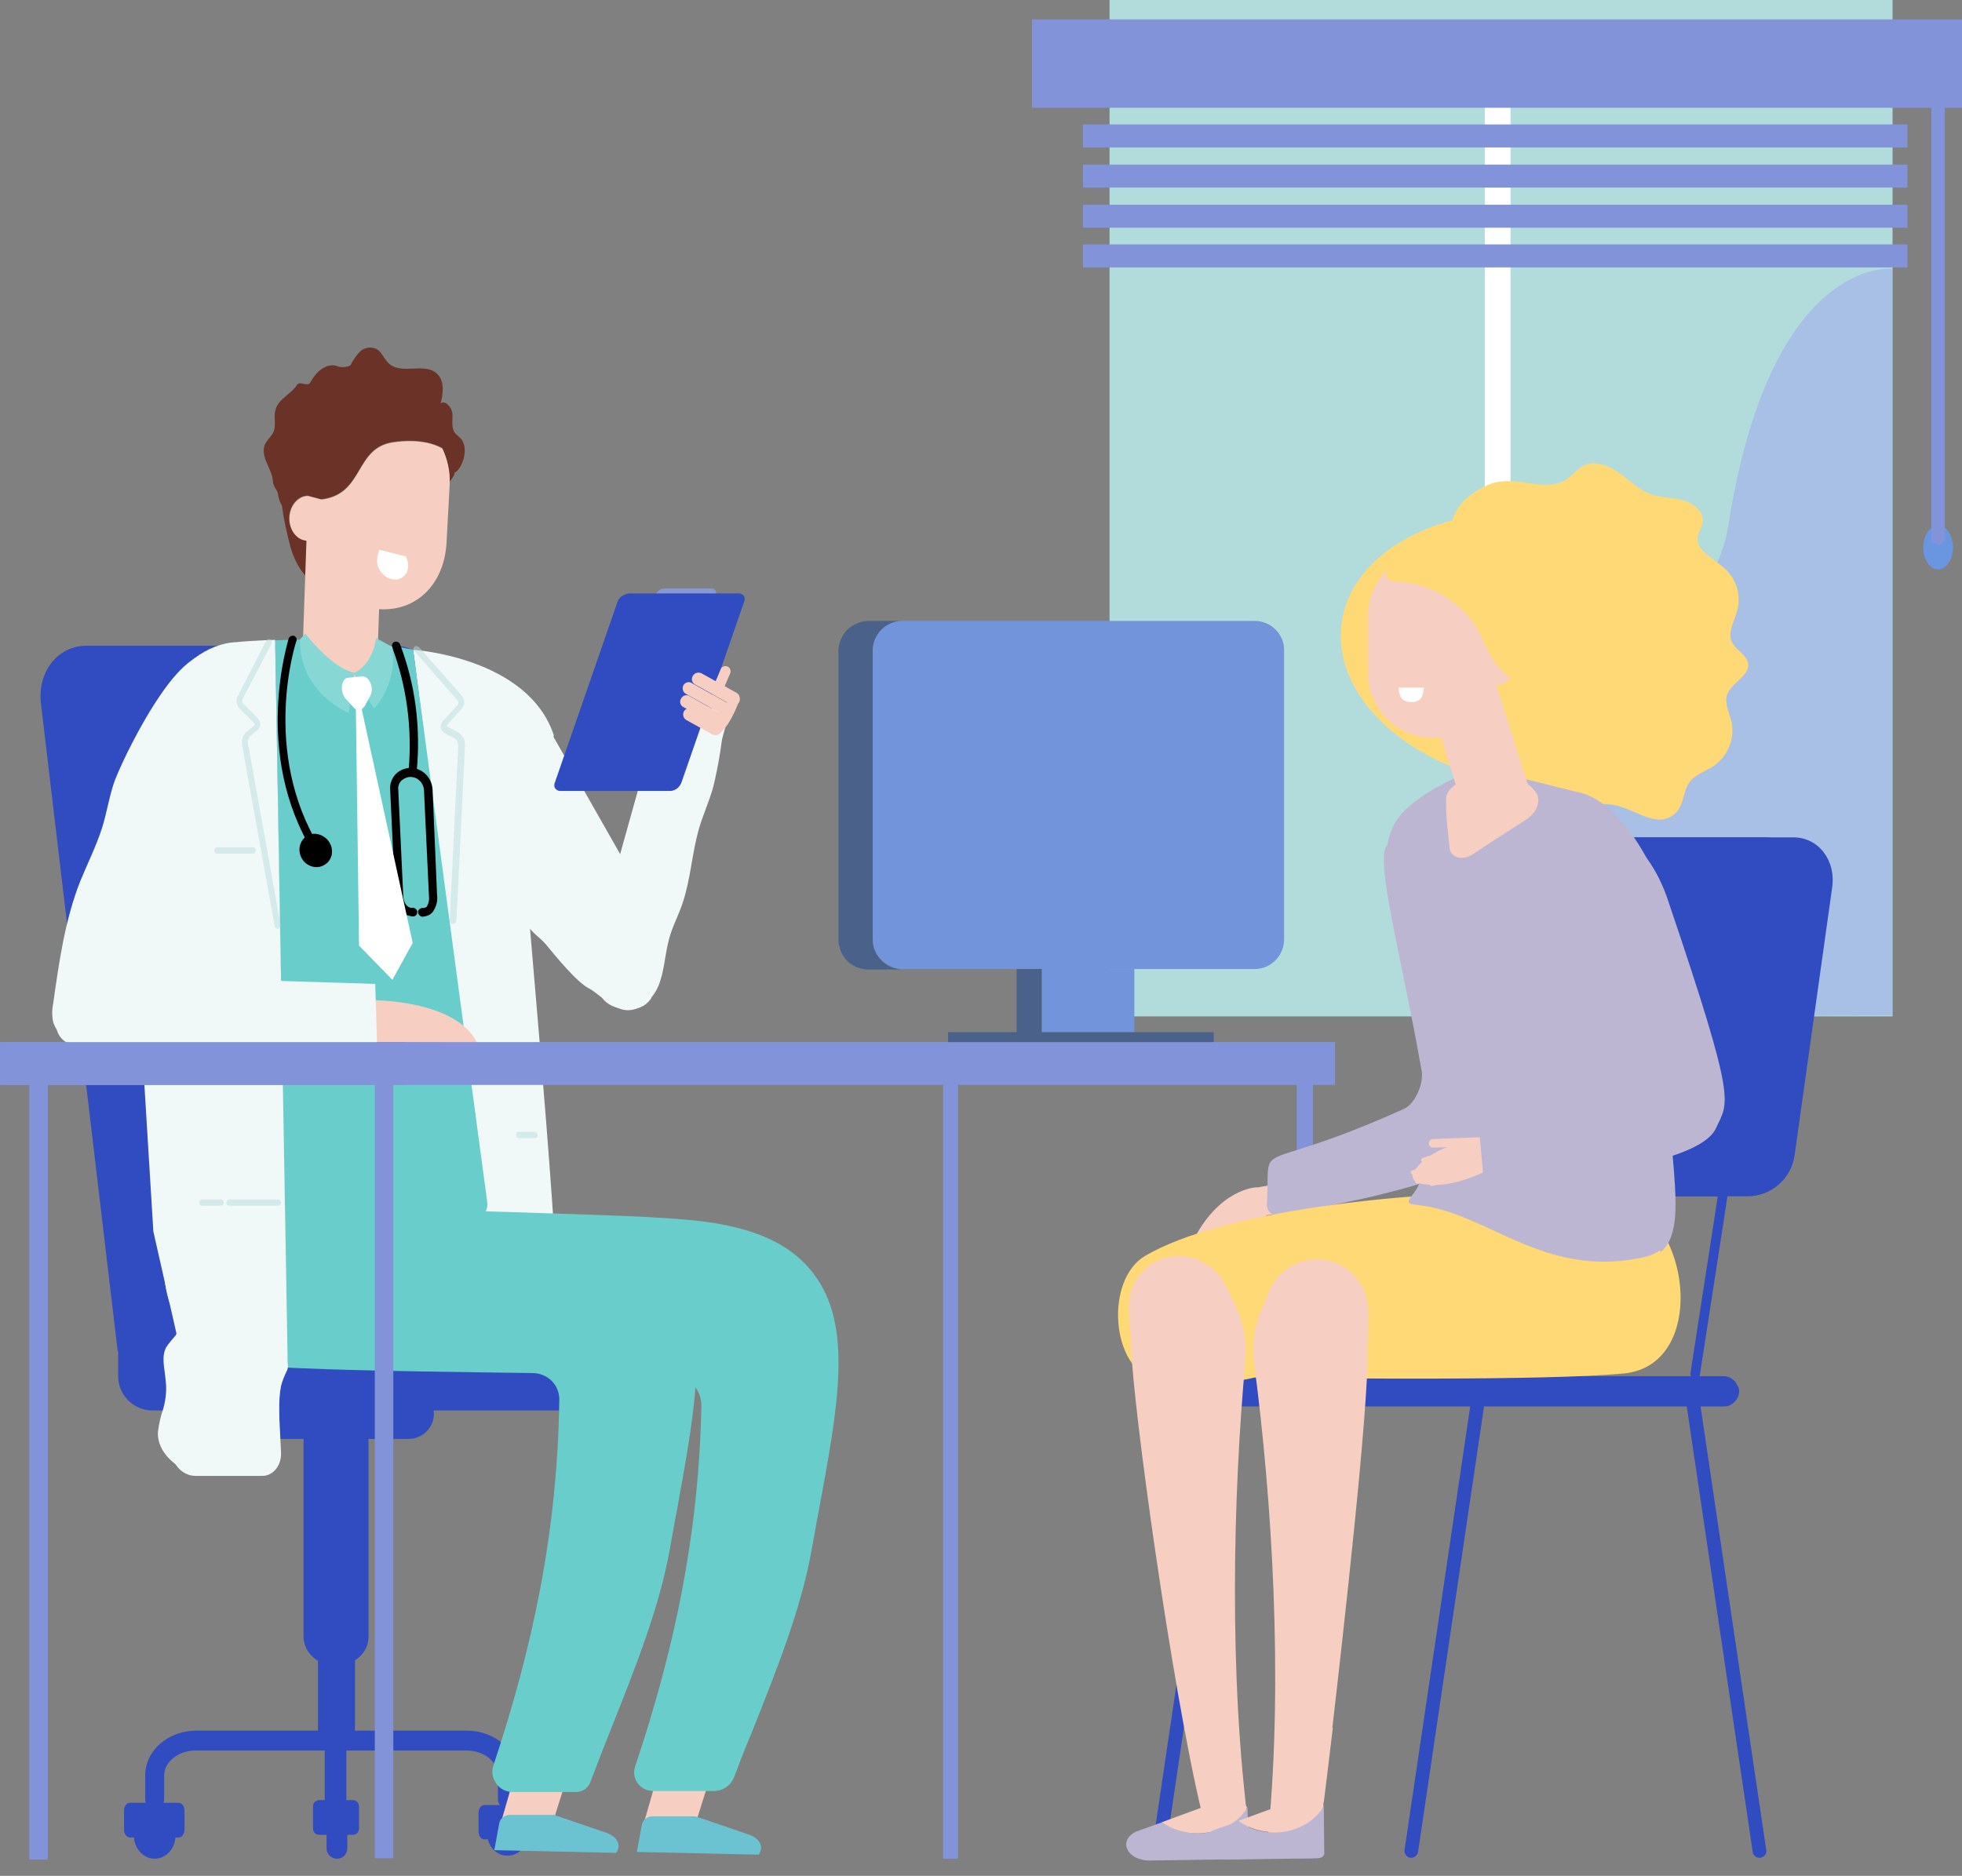 <?xml version="1.0" encoding="UTF-8"?>
<svg width="435px" height="416px" viewBox="0 0 435 416" version="1.1" xmlns="http://www.w3.org/2000/svg" xmlns:xlink="http://www.w3.org/1999/xlink">
    <rect x="0" y="0" width="435" height="416" fill="#808080" stroke="none"/>
    <title>illustrazione/convenzioni_2</title>
    <g id="Symbols" stroke="none" stroke-width="1" fill="none" fill-rule="evenodd">
        <g id="illustrazione/convenzioni_2" fill-rule="nonzero">
            <g id="Group-2" transform="translate(0, -0)">
                <g id="Group" transform="translate(228.8, 0)">
                    <path d="M204.2,121.4 C204.2,124.1 202.7,126.3 200.9,126.3 C199.1,126.3 197.6,124.1 197.6,121.4 C197.6,118.7 199.1,116.5 200.9,116.5 C202.7,116.5 204.2,118.7 204.2,121.4 Z" id="Path" fill="#6A95E0"></path>
                    <g>
                        <path d="M200.9,120.8 L200.9,120.8 C200.1,120.8 199.4,120.1 199.4,119.3 L199.4,21.1 C199.4,20.3 200.1,19.6 200.9,19.6 L200.9,19.6 C201.7,19.6 202.4,20.3 202.4,21.1 L202.4,119.3 C202.4,120.1 201.7,120.8 200.9,120.8 Z" id="Path" fill="#8293DA"></path>
                        <g>
                            <rect id="Rectangle" fill="#B2DCDC" x="17.2" y="-2.13162821e-14" width="173.6" height="225.4"></rect>
                            <path d="M190.7,59.6 C190.7,59.6 163.8,56.6 154.4,116.5 C150,144.6 112,150 112.3,172.2 C112.6,194.4 106.1,225.4 106.1,225.4 L190.7,225.2 L190.7,59.6 Z" id="Path" fill="#A8C0E5"></path>
                            <rect id="Rectangle" fill="#FFFFFF" x="100.4" y="7.8" width="5.7" height="217.6"></rect>
                            <rect id="Rectangle" fill="#8293DA" x="2.84217094e-14" y="4.3" width="206.6" height="19.6"></rect>
                            <rect id="Rectangle" fill="#8293DA" x="11.3" y="27.6" width="182.8" height="5.1"></rect>
                            <rect id="Rectangle" fill="#8293DA" x="11.3" y="36.5" width="182.8" height="5.1"></rect>
                            <rect id="Rectangle" fill="#8293DA" x="11.3" y="45.4" width="182.8" height="5.1"></rect>
                            <rect id="Rectangle" fill="#8293DA" x="11.3" y="54.2" width="182.8" height="5.1"></rect>
                        </g>
                    </g>
                </g>
                <path d="M103.5,383.8 L43.5,383.8 C37.3,383.8 32.2,388.2 32.2,393.7 L32.2,399 C32.2,400.2 33.1,401.1 34.3,401.1 C34.3,401.1 34.3,401.1 34.3,401.1 C35.5,401.1 36.4,400.2 36.4,399 C36.4,399 36.4,399 36.4,399 L36.4,393.7 C36.4,390.7 39.6,388.2 43.4,388.2 L103.4,388.2 C107.3,388.2 110.4,390.7 110.4,393.7 L110.4,399 C110.4,400.2 111.3,401.2 112.4,401.2 C113.6,401.2 114.6,400.3 114.6,399.2 C114.6,399.1 114.6,399.1 114.6,399 L114.6,393.7 C114.9,388.3 109.8,383.8 103.5,383.8 L103.5,383.8 Z" id="Path" fill="#314BC0"></path>
                <path d="M108.1,407.5 C108.3,409.2 109.5,410.7 111.1,411.3 C113.4,412.1 116,410.8 116.7,408.4 C116.8,408.2 116.8,408 116.9,407.7 C117.3,405.3 115.6,403 113.2,402.6 C113,402.6 112.7,402.5 112.5,402.5 C110,402.8 108,405 108.1,407.5 Z" id="Path" fill="#314BC0"></path>
                <path d="M107.3,407.9 L117.9,407.9 C118.6,407.9 119.2,407.1 119.2,406.2 L119.2,402 C119.2,401.1 118.6,400.3 117.9,400.3 L107.4,400.3 C106.7,400.3 106.1,401.1 106.1,402 L106.1,406.2 C106.1,407.1 106.7,407.9 107.3,407.9 Z" id="Path" fill="#314BC0"></path>
                <path d="M19.2,143.2 L82.9,143.2 C89.4,143.2 95.3,149 96.1,156.2 L112.6,299.7 L26.1,299.7 L9.1,156.2 C8.2,149 12.8,143.2 19.2,143.2 L19.2,143.2 Z" id="Path" fill="#314BC0"></path>
                <path d="M34.4,299.6 L19.1,156.2 C18.3,149.1 22.6,143.2 28.6,143.2 L87.4,143.2 C93.4,143.2 98.9,149 99.6,156.2 L114.8,299.7 L34.4,299.7 L34.4,299.6 Z" id="Path" fill="#314BC0"></path>
                <path d="M36.2,242.3 C36.3,249.7 37.6,257.3 37.3,264.8 C37,272.3 35.3,279.9 37.1,287.2 C38.1,291.1 40.1,295 39.6,299 C39.4,299.7 39.5,300.4 39.9,301 C40.4,301.4 41.1,301.5 41.7,301.1 C41.9,301 42,300.8 42.2,300.7 C42.6,300 42.9,299.1 42.8,298.2 C44.1,278.3 44.8,258.4 44.8,238.5 C44.8,231.3 44.7,224.1 44,216.9 C43.8,214.1 43.3,211.2 42.4,208.5 C42,207.2 41.3,205.8 39.9,205.4 C36.8,204.6 37.8,209.3 37.8,210.7 C37.9,214.2 37.8,217.8 37.5,221.3 C37,228.3 36.1,235.3 36.2,242.3 L36.2,242.3 Z M158,175 C157.1,178 155.8,180.9 154.9,184 C153.4,189.4 153.1,195.1 151.3,200.4 C150.4,203.1 149,205.6 148.3,208.4 C147.4,211.8 147.3,215.4 146,218.6 C144.7,221.8 141.4,224.7 138.1,223.9 C137.3,223.7 136.6,223.4 135.9,223 C134.4,222.2 132.1,220 130.6,219.2 C127.8,217.8 123,211.8 121,209.4 C119.5,207.6 116.7,206.1 116.7,204 C116.9,199.3 114.8,188.5 115.6,183.9 C115.7,183.3 124.9,193.3 125.4,192.9 C126.3,192.1 127.7,192.9 128.6,193.8 C131,196 133,198.7 134.5,201.6 C135.7,204 137.3,207 140,206.8 C142.5,206.6 143.7,203.7 144.4,201.2 C148.2,186.3 150,170.5 157.7,157.3 C157.9,156.8 158.3,156.4 158.8,156.2 C162.5,155 158.6,173.1 158,175 L158,175 Z" id="Shape" fill="#F1F8F8"></path>
                <path d="M144.3,221.5 C143.6,222.5 142.2,224 138.8,223.8 C136.2,223.6 133.9,222.6 132.9,220.2 L106.6,164.3 L119.3,157.7 C120.5,157 122.1,161.9 122.6,163.2 L140.9,195.4 L144.3,221.5 L144.3,221.5 Z" id="Path" fill="#F1F8F8"></path>
                <path d="M144.3,221.5 L161,160.6 C161.2,159.3 160.4,157.5 159.1,157.6 L146.4,157.5 L133.9,202.3 L144.3,221.5 L144.3,221.5 Z" id="Path" fill="#F1F8F8"></path>
                <path d="M156.7,133.3 L146.3,133.3 C146.1,133.3 146,133.3 145.8,133.2 C145.5,133 145.3,132.7 145.3,132.4 C145.3,132.2 145.3,132.1 145.4,131.9 C145.7,131.1 146.5,130.5 147.3,130.5 L157.7,130.5 C158.1,130.5 158.4,130.7 158.6,130.9 C158.7,131 158.7,131.2 158.8,131.4 C158.8,131.6 158.8,131.7 158.7,131.9 C158.3,132.7 157.5,133.2 156.7,133.3 L156.7,133.3 Z" id="Path" fill="#8898D3"></path>
                <path d="M148.6,175.4 L124.2,175.4 C123.5,175.4 122.9,174.9 122.9,174.2 C122.9,174 122.9,173.8 123,173.6 L136.9,133.5 C137.1,133 137.4,132.5 137.9,132.2 C138.3,131.9 138.9,131.7 139.4,131.6 L163.8,131.6 C164.5,131.6 165.1,132.1 165.1,132.8 C165.1,133 165.1,133.2 165,133.4 L151.1,173.5 C150.7,174.6 149.7,175.4 148.6,175.4 Z" id="Path" fill="#314BC0"></path>
                <path d="M159,153.2 C158.7,153.1 158.5,152.9 158.4,152.6 C158.3,152.3 158.3,152 158.4,151.7 L159.8,148.4 C159.9,148.1 160.1,147.9 160.4,147.8 C160.7,147.7 161,147.7 161.3,147.8 C161.9,148.1 162.1,148.7 161.9,149.3 L160.5,152.6 C160.3,153 159.9,153.3 159.5,153.3 C159.2,153.3 159.1,153.2 159,153.2 L159,153.2 Z M159.9,162.3 C159.5,163 158.7,163.2 158,162.9 L152.2,159.7 C151.5,159.3 151.3,158.5 151.6,157.8 C151.9,157.3 152.4,157 153,157.1 C153.2,157.1 153.4,157.2 153.5,157.3 L159.3,160.5 C160,160.8 160.3,161.7 159.9,162.3 Z" id="Shape" fill="#F7CFC2"></path>
                <path d="M161.3,160.6 C160.9,161.3 160.1,161.5 159.4,161.2 C159.4,161.2 159.4,161.2 159.4,161.2 L151.5,156.8 C150.8,156.4 150.6,155.6 151,154.9 C151.3,154.4 151.8,154.1 152.4,154.2 C152.6,154.2 152.8,154.3 152.9,154.4 L160.8,158.8 C161.5,159 161.7,159.9 161.3,160.6 L161.3,160.6 Z M163.9,155.7 C163.6,156.2 163.1,156.5 162.5,156.4 C162.3,156.4 162.1,156.3 162,156.2 L154.1,151.8 C153.4,151.4 153.2,150.6 153.6,149.9 C154,149.2 154.8,149 155.5,149.3 C155.5,149.3 155.5,149.3 155.5,149.3 L163.4,153.7 C164,154.1 164.2,155 163.9,155.7 L163.9,155.7 Z" id="Shape" fill="#F7CFC2"></path>
                <path d="M162.6,158.1 C162.2,158.8 161.4,159 160.7,158.7 L152.1,153.9 C151.4,153.5 151.2,152.7 151.5,152 C151.8,151.5 152.3,151.2 152.9,151.3 C153.1,151.3 153.3,151.4 153.4,151.5 L162,156.3 C162.7,156.6 162.9,157.4 162.6,158.1 L162.6,158.1 Z" id="Path" fill="#F7CFC2"></path>
                <path d="M163.9,155.3 C163.9,155.3 162.3,160.3 159.7,162.5 L158.9,161.1 C159,161.1 158.3,154.9 163.9,155.3 Z M116.4,385.6 L110.4,406.5 L118.9,408.2 L123.3,404.1 L122.9,403.1 L127.7,387.8 L116.4,385.6 L116.4,385.6 Z" id="Shape" fill="#F7CFC2"></path>
                <path d="M122.6,402.4 L134.3,406.4 C137.2,407.4 137.7,409.4 136.6,410.9 L109.6,410.3 L110.7,404.3 C110.8,403.8 111.1,403.3 111.5,403 C111.9,402.7 112.4,402.5 112.9,402.5 L122.6,402.5 L122.6,402.4 Z" id="Path" fill="#6BC3D1"></path>
                <polygon id="Path" fill="#F7CFC2" points="148 386 142 406.9 150.5 408.6 154.9 404.5 154.5 403.5 159.3 388.2"></polygon>
                <path d="M154.2,402.8 L165.9,406.8 C168.8,407.8 169.3,409.8 168.2,411.3 L141.2,410.7 L142.3,404.7 C142.5,403.6 143.4,402.9 144.5,402.8 L154.2,402.8 L154.2,402.8 Z" id="Path" fill="#6BC3D1"></path>
                <path d="M74.4,402.3 C73.1,402.3 72,400.7 72,398.8 L72,380.7 C72,378.8 73.1,377.2 74.4,377.2 C75.7,377.2 76.8,378.8 76.8,380.7 L76.8,398.8 C76.8,400.7 75.7,402.3 74.4,402.3 Z" id="Path" fill="#314BC0"></path>
                <path d="M34.3,412.2 C36.8,412.2 38.9,409.9 38.9,407.2 C38.9,404.4 36.9,402.2 34.3,402.2 C31.8,402.2 29.7,404.5 29.7,407.2 C29.7,409.9 31.8,412.2 34.3,412.2 Z" id="Path" fill="#314BC0"></path>
                <path d="M39.6,407.5 L28.8,407.5 C28.1,407.5 27.5,406.7 27.5,405.8 L27.5,401.5 C27.5,400.5 28.1,399.8 28.8,399.8 L39.6,399.8 C40.3,399.8 40.9,400.6 40.9,401.5 L40.9,405.8 C40.9,406.7 40.3,407.5 39.6,407.5 Z M70.8,406.9 L78.2,406.9 C79,406.9 79.6,406.3 79.6,405.5 C79.6,405.5 79.6,405.5 79.6,405.5 L79.6,400.6 C79.6,399.8 79,399.2 78.2,399.2 L70.8,399.2 C70.4,399.2 70.1,399.4 69.8,399.6 C69.5,399.9 69.4,400.2 69.4,400.6 L69.4,405.5 C69.4,405.9 69.5,406.2 69.8,406.5 C70.1,406.8 70.4,406.9 70.8,406.9 L70.8,406.9 Z" id="Shape" fill="#314BC0"></path>
                <path d="M74.7,412.2 C73.4,412.2 72.4,411.1 72.4,409.9 L72.4,406.4 C72.4,405.8 72.6,405.2 73.1,404.8 C74,403.9 75.4,403.9 76.3,404.8 C76.3,404.8 76.3,404.8 76.3,404.8 C76.7,405.2 77,405.8 77,406.4 L77,409.9 C77,411.2 76,412.2 74.7,412.2 L74.7,412.2 Z" id="Path" fill="#314BC0"></path>
                <path d="M74.9,388.8 L74.3,388.8 C72.2,388.8 70.5,387 70.5,384.9 L70.5,361.5 C70.5,359.4 72.2,357.6 74.3,357.6 L74.9,357.6 C77,357.6 78.8,359.4 78.7,361.5 C78.7,361.5 78.7,361.5 78.7,361.5 L78.7,384.9 C78.7,387 77,388.7 74.9,388.8 Z" id="Path" fill="#314BC0"></path>
                <path d="M74.5,369.4 C70.5,369.4 67.3,366.5 67.3,362.9 L67.3,309 C67.3,305.4 70.6,302.5 74.5,302.5 C78.5,302.5 81.7,305.4 81.7,309 L81.7,362.9 C81.8,366.5 78.5,369.4 74.5,369.4 L74.5,369.4 Z" id="Path" fill="#314BC0"></path>
                <path d="M90.6,319.1 L58,319.1 C54.9,319 52.4,316.5 52.5,313.4 C52.6,310.4 55,308 58,307.9 L90.6,307.9 C93.7,307.9 96.2,310.4 96.2,313.5 C96.2,313.5 96.2,313.5 96.2,313.5 C96.2,316.6 93.7,319.1 90.6,319.1 C90.6,319.1 90.6,319.1 90.6,319.1 Z" id="Path" fill="#314BC0"></path>
                <path d="M26.2,299.6 L26.2,305.2 C26.2,309.3 29.5,312.7 33.7,312.8 L146.6,312.8 C150,312.8 153,310.7 154.2,307.6 C154.6,306.6 154.8,305.5 154.8,304.4 L154.8,299.6 L26.2,299.6 L26.2,299.6 Z" id="Path" fill="#314BC0"></path>
                <path d="M124.2,297.6 C122.7,259.1 116.6,199.7 116,185.7 L122.8,163.1 C117.1,145.7 91.6,144.1 91.6,144.1 L111.2,297.7 L124.2,297.7 L124.2,297.6 Z" id="Path" fill="#F1F8F8"></path>
                <path d="M180.4,282.5 C175,275.3 165.7,271.5 151.2,270.4 C141.3,269.6 127.7,269.3 113.3,268.8 C96.7,268.3 79.5,267.9 68.1,266.7 C66.8,266.6 63.4,266.3 62.1,269 C60.7,271.8 62.8,274.4 65.6,277.5 C67.4,279.6 70.5,283.1 70.5,285.1 L70.5,287.4 L72.7,288.2 C75.2,289.1 77.6,290.2 79.8,291.2 C90.6,296.1 92.9,297.3 94.6,301.5 L95.4,303.5 L97.5,303.6 C112.8,304.3 133.7,304.5 148.5,304.7 C152.4,304.7 155.6,308 155.5,311.9 C155.5,311.9 155.5,312 155.5,312 C154.9,340.8 149.4,366.1 140.8,391.8 C140.2,393.7 141,395.7 142.8,396.7 C143.4,397 144,397.1 144.6,397.2 L158.2,397.2 C160.3,397.2 162.1,395.9 162.8,394 C163.7,391.6 164.6,389.2 167,383.4 C172.2,370.3 177.6,356.8 179.9,344 C180.5,340.8 181,337.7 181.6,334.7 C185.8,311.9 189.2,294 180.4,282.5 L180.4,282.5 Z" id="Path" fill="#69CDCB"></path>
                <path d="M148.9,282.1 C143.5,274.9 134.2,271.1 119.7,270 C109.8,269.2 96.2,268.9 81.8,268.4 C75.1,268.2 68.4,268 62,267.8 L58.6,267.7 L58.6,295.9 L59.9,297 C61.4,298.1 62.5,299.6 63.1,301.3 L63.9,303.3 L66,303.4 C82.1,304.1 104.6,304.3 118.2,304.5 C121.5,304.6 124.1,307.2 124,310.5 C124,310.5 124,310.5 124,310.5 C123.6,339.9 118,365.6 109.4,391.5 C108.9,392.9 109.2,394.3 110,395.5 C110.8,396.7 112.2,397.4 113.6,397.4 L127.8,397.4 C129.2,397.4 130.4,396.5 130.9,395.2 C132.4,391.2 134,387.1 135.6,383.1 C140.8,370 146.2,356.5 148.5,343.6 C149.1,340.4 149.6,337.3 150.2,334.3 C154.3,311.5 157.7,293.6 148.9,282.1 Z" id="Path" fill="#69CDCB"></path>
                <path d="M91.3,144 L90.1,143.8 C89.1,143.6 88.2,143.4 87.2,143.3 C78.5,142 69.8,141.6 61,142 L63.1,272.1 C63.1,272.1 92.2,271.5 103.8,271.3 C105,271.3 106.2,270.7 107,269.8 C107.8,268.9 108.2,267.6 108,266.4 L91.6,144.1 L91.3,144 L91.3,144 Z" id="Path" fill="#69CDCB"></path>
                <path d="M61,141.9 L58.4,142 C56.4,142.1 54.4,142.2 52.5,142.4 C39.5,142.9 27.3,161.8 28.5,183.2 L34,273.1 L40.7,302.7 L63.8,303.3 L61,141.9 L61,141.9 Z" id="Path" fill="#F1F8F8"></path>
                <path d="M36.8,298.8 L37.7,320.7 C37.8,324.4 40.3,327.3 43.3,327.3 L58.2,327.3 C60.6,327.3 62.5,324.9 62.3,322 L61.2,299.1 L36.8,298.8 Z" id="Path" fill="#F1F8F8"></path>
                <path d="M100.4,204.9 C100,204.9 99.7,204.6 99.7,204.2 C99.7,204.2 99.7,204.2 99.7,204.2 L101.6,165.4 C101.6,164.7 101.3,164 100.7,163.7 L98.6,162.6 C97.9,162.2 97.5,161.4 97.8,160.6 C97.9,160.4 98,160.1 98.2,159.9 L101.5,156.3 C101.7,156 101.7,155.6 101.5,155.4 L91.9,144.4 C91.6,144.1 91.6,143.7 91.9,143.4 C91.9,143.4 91.9,143.4 91.9,143.4 C92,143.3 92,143.3 92.1,143.3 C92.2,143.3 92.3,143.3 92.4,143.3 C92.6,143.3 92.8,143.4 92.9,143.5 L102.4,154.3 C103.1,155.1 103.1,156.3 102.4,157.1 L99.1,160.8 C99.1,160.9 99.1,160.9 99.1,161 C99.1,161.1 99.2,161.2 99.3,161.2 L101.4,162.3 C102.5,162.9 103.2,164.1 103.1,165.3 L101.2,204.1 C101.2,204.3 101.1,204.4 101,204.6 C100.8,204.8 100.6,204.9 100.4,204.9 L100.4,204.9 Z M118.6,252.4 L115,252.4 C114.6,252.3 114.3,252 114.4,251.6 C114.4,251.3 114.7,251 115,251 L118.6,251 C119,251.1 119.3,251.4 119.2,251.8 C119.2,252.1 119,252.4 118.6,252.4 Z" id="Shape" fill="#BBDCDC" opacity="0.5"></path>
                <path d="M61.6,206 C61.3,206 61,205.8 60.9,205.4 L53.7,165.4 C53.4,164.2 53.9,163 54.8,162.2 L56.4,160.9 C56.4,160.8 56.5,160.8 56.5,160.7 C56.5,160.6 56.5,160.5 56.4,160.4 L53.1,157.1 C52.4,156.4 52.3,155.3 52.7,154.4 L59,142.1 C59.2,141.8 59.6,141.6 59.9,141.8 C60.1,141.9 60.2,142 60.2,142.2 C60.3,142.4 60.2,142.6 60.2,142.7 L53.8,155 C53.7,155.2 53.7,155.4 53.7,155.5 C53.7,155.7 53.8,155.9 53.9,156 L57.2,159.3 C57.5,159.7 57.7,160.2 57.7,160.7 C57.7,161.2 57.5,161.6 57.1,161.9 L55.5,163.2 C55,163.7 54.8,164.4 55,165 L62.2,205.1 C62.2,205.3 62.2,205.5 62.1,205.6 C62,205.8 61.8,205.9 61.7,205.9 L61.6,206 L61.6,206 Z" id="Path" fill="#BBDCDC" opacity="0.5"></path>
                <path d="M70.2,189.5 C70,189.5 69.9,189.5 69.8,189.4 C69.7,189.3 69.5,189.2 69.5,189.1 C55.8,167 64,141.9 64,141.6 C64.2,141.1 64.7,140.9 65.2,141 C65.4,141.1 65.6,141.3 65.7,141.5 C65.8,141.7 65.8,142 65.7,142.2 C65.6,142.4 57.7,166.7 71,188.1 C71.3,188.5 71.1,189.1 70.7,189.4 C70.6,189.5 70.4,189.5 70.2,189.5 L70.2,189.5 Z" id="Path" fill="#000000"></path>
                <path d="M73.6,188.6 C73.7,189.6 73.3,190.5 72.7,191.2 C72,191.9 71.1,192.3 70.2,192.3 C68.2,192.3 66.5,190.7 66.4,188.6 C66.3,186.7 67.7,185 69.6,184.9 C69.7,184.9 69.7,184.9 69.8,184.9 C71.8,185 73.5,186.6 73.6,188.6 L73.6,188.6 Z M93.6,203.2 C93.1,203.1 92.7,202.7 92.8,202.2 C92.8,201.8 93.2,201.4 93.6,201.4 C94,201.4 94.3,201.3 94.6,201.1 C95.1,200.3 95.2,199.4 95.1,198.6 L94,175.2 C93.9,173.6 92.6,172.3 91,172.3 C90.3,172.3 89.6,172.6 89,173.1 C88.5,173.6 88.2,174.4 88.3,175.1 L89.4,198.5 C89.4,199.4 89.7,201.4 91.7,201.4 C92.2,201.5 92.6,201.9 92.5,202.4 C92.5,202.8 92.1,203.2 91.7,203.2 C89.3,203.2 87.7,201.4 87.6,198.5 L86.5,175.1 C86.4,173.8 86.9,172.6 87.7,171.7 C88.6,170.8 89.8,170.3 91,170.3 C93.6,170.3 95.7,172.4 95.9,175 L96.9,198.4 C97.1,199.8 96.7,201.2 95.9,202.3 C95.3,203 94.4,203.3 93.6,203.2 L93.6,203.2 Z" id="Shape" fill="#000000"></path>
                <path d="M91.5,171.9 C91.1,171.9 90.7,171.6 90.6,171.2 C90.6,171.1 90.6,170.9 90.6,170.8 C91.4,161.6 90.2,152.3 87,143.7 C86.8,143.3 86.9,142.9 87.1,142.6 C87.3,142.4 87.5,142.3 87.8,142.3 C88.1,142.3 88.3,142.4 88.5,142.6 C88.6,142.7 88.7,142.8 88.7,142.9 C92.1,151.8 93.3,161.4 92.4,170.9 C92.4,171.1 92.3,171.4 92.1,171.5 C92,171.8 91.7,171.9 91.5,171.9 L91.5,171.9 Z" id="Path" fill="#000000"></path>
                <path d="M56.1,189.3 L48.1,189.3 C47.7,189.2 47.4,188.9 47.5,188.5 C47.5,188.4 47.6,188.2 47.7,188.1 C47.8,188 48,187.9 48.1,187.9 L56.1,187.9 C56.5,188 56.8,188.3 56.7,188.7 C56.6,189 56.4,189.2 56.1,189.3 L56.1,189.3 Z" id="Path" fill="#BBDCDC" opacity="0.5"></path>
                <path d="M92.4,202.2 C92.4,202.4 92.3,202.7 92.2,202.9 C92,203.1 91.8,203.2 91.5,203.2 C91.2,203.2 91,203.1 90.8,202.9 C90.5,202.6 90.4,202.2 90.5,201.9 C90.6,201.7 90.8,201.5 91,201.4 C91.1,201.4 91.2,201.3 91.4,201.3 C92,201.3 92.4,201.7 92.4,202.2 L92.4,202.2 Z M94.6,202.3 C94.6,202.5 94.5,202.8 94.4,203 C94.2,203.2 94,203.3 93.7,203.3 C93.2,203.3 92.7,202.8 92.7,202.3 C92.7,202.2 92.7,202.1 92.7,202 C92.8,201.8 93,201.6 93.2,201.5 C93.3,201.5 93.4,201.4 93.6,201.4 C94.1,201.4 94.6,201.8 94.6,202.3 L94.6,202.3 Z" id="Shape" fill="#000000"></path>
                <path d="M61.6,267.4 L50.9,267.4 C50.7,267.4 50.5,267.3 50.4,267.2 C50.3,267.1 50.2,266.9 50.2,266.7 C50.2,266.5 50.3,266.3 50.4,266.2 C50.5,266.1 50.7,266 50.9,266 L61.6,266 C62,266 62.3,266.3 62.3,266.7 C62.3,267.1 62,267.4 61.6,267.4 C61.6,267.4 61.6,267.4 61.6,267.4 L61.6,267.4 Z M48.9,267.4 L44.9,267.4 C44.5,267.4 44.2,267.1 44.2,266.7 C44.2,266.3 44.5,266 44.9,266 C44.9,266 44.9,266 44.9,266 L48.9,266 C49.3,266 49.6,266.3 49.6,266.7 C49.6,266.9 49.5,267.1 49.4,267.2 C49.2,267.3 49,267.4 48.9,267.4 L48.9,267.4 Z" id="Shape" fill="#BBDCDC" opacity="0.5"></path>
                <polygon id="Path" fill="#8293DA" points="212.4 233.7 209.1 233.7 209.1 412.2 212.4 412.2"></polygon>
                <polygon id="Path" fill="#8293DA" points="291.1 233.7 287.5 233.7 287.5 412.2 291.1 412.2"></polygon>
                <path d="M192.6,137.7 L200.1,137.7 C196.5,137.7 193.5,140.7 193.5,144.3 L193.5,208.3 C193.5,210 194.2,211.7 195.4,213 C196.6,214.2 198.3,214.9 200,215 L192.5,215 C189.8,215 187.4,213.4 186.4,210.9 C186.1,210.1 185.9,209.2 185.9,208.4 L185.9,144.4 C185.9,142.6 186.6,141 187.8,139.7 C189.2,138.4 190.9,137.7 192.6,137.7 L192.6,137.7 Z" id="Path" fill="#4A6289"></path>
                <path d="M193.5,208.3 L193.5,144.3 C193.5,140.7 196.4,137.7 200.1,137.7 L278.2,137.7 C281.8,137.7 284.8,140.7 284.7,144.3 L284.7,208.3 C284.7,211.9 281.8,214.9 278.2,214.9 C278.2,214.9 278.2,214.9 278.2,214.9 L200.1,214.9 C198.4,214.9 196.7,214.2 195.5,212.9 C194.2,211.8 193.5,210.1 193.5,208.3 Z" id="Path" fill="#7294DA"></path>
                <polygon id="Path" fill="#4A6289" points="231 214.9 225.4 214.9 225.4 230.7 231 230.7"></polygon>
                <polygon id="Path" fill="#7294DA" points="251.5 214.9 251.5 230.7 231 230.7 231 214.9"></polygon>
                <path d="M82,221.8 C82,221.8 100.8,221.5 105.7,231.1 C107.4,234.4 98.8,231.2 97.9,231.2 L82.4,231.1 L82,221.8 Z" id="Path" fill="#F7CFC2"></path>
                <polygon id="Path" fill="#8293DA" points="296 231.1 1.3 231.1 1.3 240.6 296 240.6 296 231.1"></polygon>
                <polygon id="Path" fill="#4A6289" points="269.1 228.9 210.2 228.9 210.2 231.1 269.1 231.1"></polygon>
                <polygon id="Path" fill="#8293DA" points="87.2 231.2 83.1 231.2 83.1 412.1 87.2 412.1"></polygon>
                <polygon id="Path" fill="#8293DA" points="10.6 231.5 6.5 231.5 6.5 412.4 10.6 412.4"></polygon>
                <path d="M102.2,97.3 C101.8,96.8 101.2,96.5 100.8,95.9 C100,94.7 100.4,93.1 100.3,91.7 C100.2,90.3 98.6,88.6 97.7,89.5 C98.2,87.4 98.6,84.9 97.2,83.2 C94.5,80 89.1,83.4 86.1,80.5 C85.2,79.6 84.7,78.3 83.8,77.6 C82.4,76.7 80.6,77 79.5,78.3 C78.8,79.1 78.2,80 77.7,81 C77.6,81.1 77.5,81.1 77.3,81.2 C76.4,81.5 75.4,81.5 74.5,81.1 C72.2,80.6 70.1,82.4 68.8,84.8 C68.3,85.9 66.5,84.4 65.9,85.3 C64.5,87.5 61.5,88.5 61,91.2 C60.7,92.6 61.2,94.3 60.7,95.6 C60.2,97 58.6,97.9 58.5,99.5 C58.2,102 60.4,104.3 60.5,106.7 C60.5,107.8 61.6,108.9 61.6,109.4 C61.7,110.3 62,111.3 62.5,112.1 C62.9,115.2 63.6,118.3 64.4,121.3 C65,123.4 65.9,125.4 67.3,127.2 C67.3,127.2 69.1,129.3 69.1,129.2 C69,127.7 69,126.2 69.1,124.7 C68.5,123.1 68.1,121.5 68,119.8 C65.7,119.7 64,117.3 64.1,114.6 C64.3,111.9 66.1,109.9 68.2,109.9 L71.2,110.7 C80.8,109.6 78.5,99.2 87.2,98 C92.9,97.2 96.3,98.4 98,99.3 C99.1,101.6 99.7,104.2 99.6,106.8 L99.7,106.8 C99.7,106.7 100.8,105.7 100.8,104.7 L100.9,104.8 C102.6,103.7 104,99.4 102.2,97.3 L102.2,97.3 Z" id="Path" fill="#6B3328"></path>
                <path d="M87.3,98.1 C78.5,99.3 80.9,109.6 71.3,110.8 L68.3,110 C66.2,110 64.3,112.1 64.2,114.7 C64,117.3 65.7,119.8 68,119.9 C68.1,121.6 68.5,123.2 69.2,124.8 C71.9,130.7 77.6,134.7 84.1,135.1 C92.6,135.6 98.5,129.3 99,120.4 L99.7,107.4 L99.7,107 C99.8,104.4 99.2,101.9 98.1,99.5 C96.4,98.5 93,97.3 87.3,98.1 L87.3,98.1 Z" id="Path" fill="#F7CFC2"></path>
                <path d="M83.5,151.2 L84.7,116.1 C84.8,114.5 83.6,113.2 82,113.1 L71,112.7 C69.4,112.7 68.2,113.9 68.1,115.5 L67.1,144.1 C66.9,149 69.9,153.4 74.5,154.9 C81.1,156.8 83.4,152.3 83.5,151.2 L83.5,151.2 Z" id="Path" fill="#F7CFC2"></path>
                <path d="M84,121.9 L90,123.4 C91.2,126 90.1,128.1 88.1,128.5 C87,128.6 86,128.3 85.2,127.6 C82.4,125.2 84.2,122.4 84,121.9 L84,121.9 Z" id="Path" fill="#FFFFFF"></path>
                <path d="M67.7,140.5 C67.7,140.5 73.5,148.2 78.6,149.2 L77.3,158.1 C77.3,158.1 66.3,153.7 66.5,141.8 L67.7,140.5 L67.7,140.5 Z" id="Path" fill="#87D7D5"></path>
                <path d="M83.4,141.5 C83.4,141.5 82.8,147.3 78.4,149.3 L82.9,157.2 C86.2,153.5 87.7,148.5 87,143.5 L83.4,141.5 L83.4,141.5 Z" id="Path" fill="#87D7D5"></path>
                <path d="M80.2,157.3 C80.4,157.1 80.6,156.9 80.8,156.7 L82.1,154.3 C83,152.6 81.9,149.9 80.3,150 L77.2,150.3 C75.7,150.4 75.3,153.2 76.5,154.8 L78.4,156.9 C78.5,157.1 78.7,157.2 78.9,157.3 L79.6,209.7 L87,217.3 L91.5,209.1 L80.2,157.3 L80.2,157.3 Z" id="Path" fill="#FFFFFF"></path>
                <path d="M375.9,305.7 L375.7,305.7 C375.1,305.6 374.7,305.1 374.8,304.5 C374.8,304.5 374.8,304.5 374.8,304.5 L380.9,265 C381,264.6 381.3,264.2 381.7,264.1 C382.1,264 382.6,264.2 382.8,264.5 C383,264.7 383,265 383,265.3 L376.9,304.8 C376.9,305.3 376.4,305.7 375.9,305.7 L375.9,305.7 Z M318.2,305.5 L318,305.5 C317.8,305.5 317.5,305.3 317.4,305.1 C317.3,305 317.3,304.9 317.2,304.8 C317.2,304.7 317.2,304.6 317.2,304.4 L323.3,264.9 C323.3,264.7 323.5,264.4 323.7,264.3 C323.8,264.2 323.9,264.2 324,264.1 C324.1,264.1 324.2,264.1 324.4,264.1 C324.6,264.1 324.9,264.3 325,264.5 C325.1,264.7 325.2,264.9 325.2,265.2 L319.1,304.7 C319,305.2 318.6,305.5 318.2,305.5 L318.2,305.5 Z M390.1,412 C389.3,412 388.7,411.4 388.6,410.7 L373.9,311.4 C373.8,310.6 374.3,309.8 375.2,309.7 C376,309.6 376.8,310.1 376.9,311 C376.9,311 376.9,311 376.9,311 L391.6,410.3 C391.7,410.7 391.6,411.1 391.3,411.4 C391.1,411.7 390.7,411.9 390.3,412 C390.2,412 390.1,412 390.1,412 L390.1,412 Z M256.9,412 C256.8,412 256.8,412 256.7,412 C255.9,411.9 255.3,411.1 255.4,410.3 L270.1,311 C270.2,310.2 271,309.6 271.8,309.7 C271.8,309.7 271.8,309.7 271.8,309.7 C272.6,309.8 273.2,310.6 273.1,311.4 L258.4,410.7 C258.3,411.4 257.7,412 256.9,412 L256.9,412 Z M312.9,412 C312.8,412 312.7,412 312.7,412 C311.9,411.9 311.3,411.1 311.4,410.3 L326.1,311 C326.2,310.2 327,309.6 327.8,309.7 C328.2,309.8 328.6,310 328.8,310.3 C329,310.6 329.1,311 329.1,311.4 L314.4,410.7 C314.3,411.4 313.6,412 312.9,412 Z" id="Shape" fill="#314BC0"></path>
                <path d="M385.6,308.5 C385.6,309.8 384.8,311 383.6,311.6 C383.2,311.8 382.8,311.9 382.3,311.9 L270.3,311.9 C269.4,311.9 268.6,311.6 268,310.9 C266.7,309.6 266.7,307.5 268,306.2 C268.6,305.6 269.5,305.2 270.3,305.2 L382.2,305.2 C383.5,305.2 384.7,306 385.2,307.3 C385.5,307.6 385.6,308.1 385.6,308.5 Z" id="Path" fill="#314BC0"></path>
                <path d="M387.4,265.3 L331.3,265.3 C328.7,265.3 326.2,264.1 324.5,262.1 C322.8,260.1 322,257.5 322.4,254.9 L330.5,196.9 C331.4,190.7 336.7,185.7 342.2,185.7 L397.6,185.7 C403.2,185.7 407.1,190.8 406.2,196.9 L397.9,256.1 C397.2,261.4 392.7,265.3 387.4,265.3 Z" id="Path" fill="#314BC0"></path>
                <path d="M380.6,265.3 L324.1,265.3 C319.5,265.3 315.8,261.6 315.8,257 C315.8,256.6 315.8,256.1 315.9,255.7 L324.2,196.9 C325.1,190.7 330.4,185.7 335.9,185.7 L391.3,185.7 C396.9,185.7 400.8,190.8 399.9,196.9 L391.7,255.7 C390.9,261.2 386.2,265.3 380.6,265.3 L380.6,265.3 Z" id="Path" fill="#314BC0"></path>
                <polygon id="Path" fill="#F7CFC2" points="280.3 269.6 289.4 268.1 287 261.9 278.4 263.4"></polygon>
                <path d="M278.6,263.3 C278.6,263.3 270.1,263.5 264.2,275.8 L280.8,269.6 C280.7,269.6 278.7,263.2 278.6,263.3 Z" id="Path" fill="#F7CFC2"></path>
                <path d="M311.3,245.9 C313.9,244.7 315.9,239.8 315.1,237 C310.6,211.1 304,188 308.1,187.1 C324.9,183.2 328,200.6 328.6,203.2 C338.6,246.7 336.7,246 333.4,252.3 C328.4,262 291.3,268.3 282.6,269.3 C281.6,269.4 280.8,268.2 280.9,267 C281.7,251.4 276.9,261.4 311.3,245.9 L311.3,245.9 Z" id="Path" fill="#BDB6D2"></path>
                <path d="M357.3,241.6 C359.8,240.7 361.3,236 360.2,233.1 C352.7,206.9 343.4,183.3 347.6,182.7 C364.2,180.5 369.3,198.1 370.2,200.8 C385.2,245.1 383.2,244.2 380.5,250.1 C376.5,259.3 339.5,261.8 330.7,261.9 C329.6,261.9 328.8,260.7 328.7,259.4 C327.9,244.1 324.2,253.6 357.3,241.6 Z" id="Path" fill="#BDB6D2"></path>
                <path d="M359,104.9 C361.3,106.5 363.3,108.6 366,109.6 C368.3,110.4 370.9,110.3 373.2,111 C375.6,111.6 377.9,113.6 377.5,115.9 C377.3,117 376.6,117.9 376.4,119 C375.9,122 379.8,123.8 382.2,125.9 C384.9,128.2 386.1,131.9 385.2,135.3 C384.6,137.7 382.9,140.2 384,142.4 C384.9,144.2 387.2,145.2 387.6,147.1 C388,149.9 383.8,151.4 382.9,154.1 C382.3,156 383.4,158 383.9,160 C384.7,163.8 383.1,167.7 379.9,169.9 C378.2,171 376,171.7 374.7,173.3 C373.1,175.4 373.4,178.5 371.5,180.3 C367.5,184.1 362.8,179.4 357.7,178.5 C351.2,177.3 343.6,182.1 338.5,178.2 C337.3,177.3 336.4,175.9 334.8,175.6 C333.2,175.3 331.7,176.3 330.2,176.2 C327.3,176 325.9,172.3 323.7,170.7 C323.1,170.4 322.5,170.2 321.8,170 C305.8,163.4 295.5,150.7 297.5,137.8 C299.1,127.2 308.8,118.9 322,115.4 C322,115.3 322,115.1 322.1,115 C323.3,111.6 326,109.4 329.3,107.8 C335.4,104.9 340.5,108.8 346,107 C348.1,106.3 349.2,104.2 351.2,103.2 C353.6,102.1 356.7,103.2 359,104.9 L359,104.9 Z M278.1,305.5 C296,305.7 342.7,306.2 359.9,304.6 C380.1,302.8 374.7,264.8 354.4,264.3 C314,263.2 271.1,268.4 253.9,278.5 C244.9,283.8 246.3,303.5 256.1,306 C261.8,307.4 272.5,306.9 278.1,305.5 L278.1,305.5 Z" id="Shape" fill="#FFD976"></path>
                <path d="M368.3,277.6 C376.2,270.5 366.4,249.3 370.6,212 C372,199.5 361,178.3 350.4,175.8 C336.6,172.6 327.9,168.9 319.9,173.9 C317.1,175.3 314.5,177 312.1,179.1 C302.7,187.4 309.7,201.5 314,213 C325.4,242.9 312.9,239.5 314.9,260.6 C315.3,264.6 309.6,266.8 314,267.2 C329,268.6 340.8,282.3 361.2,279.4 C363,279.1 366.4,278.7 367.9,277.3 L368.3,277.6 L368.3,277.6 Z" id="Path" fill="#BDB6D2"></path>
                <path d="M319.2,152.2 L322.3,152.2 C322.4,152.2 322.4,152.1 322.4,152.1 L322.4,152.1 L322.4,151.5 C322.4,151.4 322.3,151.4 322.3,151.4 L322.3,151.4 L319.2,151.4 C319.1,151.4 319.1,151.5 319.1,151.5 L319.1,151.5 L319.1,152.1 C319.1,152.2 319.2,152.2 319.2,152.2 Z" id="Path" fill="#FFFFFF"></path>
                <path d="M326.6,189.4 C330.5,186.8 334.4,184.3 338.3,181.8 C340.8,180.2 341.8,177.4 340.5,175.7 C338.6,173.1 335.6,171.5 332.3,171.4 C328.3,171.3 320.5,173.3 320.6,177.4 C320.7,182.5 320.6,180.1 321.4,188.1 C321.7,190.3 324.4,190.9 326.6,189.4 L326.6,189.4 Z" id="Path" fill="#F7CFC2"></path>
                <path d="M312.5,136.6 L328.3,136.6 C329,136.6 329.6,136 329.6,135.3 C329.6,135.3 329.6,135.3 329.6,135.3 L329.6,126.8 C329.6,125.4 328.5,124.2 327.1,124.2 L312.6,124.2 C311,124.3 309.5,124.9 308.4,126.1 C306.1,128.5 306.1,132.3 308.4,134.7 C309.4,135.8 310.9,136.5 312.5,136.6 L312.5,136.6 Z" id="Path" fill="#F4A081"></path>
                <path d="M335.5,153.6 C334.8,155.7 333.7,157.6 332.3,159.3 C330.2,157.1 329,154.2 329,151.2 C330.2,150 330.8,148.4 330.7,146.7 C330.7,144 329.4,141.8 327.9,141.8 C327.8,141.8 327.7,141.9 327.6,141.9 L337.9,132.5 C339.1,137.3 338.8,144 335.5,153.6 L335.5,153.6 Z" id="Path" fill="#FFD976"></path>
                <path d="M308.8,125.2 C305.3,128 303.3,132.1 303.3,136.6 L303.3,148.3 C302.8,156.2 308.8,163.1 316.8,163.6 C317.1,163.6 317.4,163.6 317.8,163.6 C321.8,163.6 325.6,161.9 328.3,159 C331,156.1 332.4,152.2 332.1,148.2 L332.1,136.9 L308.8,125.2 L308.8,125.2 Z" id="Path" fill="#F7CFC2"></path>
                <path d="M339.2,175.5 L330.6,148.3 C330.2,146.8 328.8,145.9 327.3,146.2 L317.7,149.3 C316.3,149.9 315.6,151.6 316.2,153 L324.7,180.2 L339.2,175.5 Z" id="Path" fill="#F7CFC2"></path>
                <path d="M331.9,142 C334.1,142 336,144.2 336,146.9 C336,149.6 334.2,151.9 332,151.9 C329.7,151.9 327.9,149.7 327.9,147 C327.8,144.3 329.7,142.1 331.9,142 L331.9,142 Z" id="Path" fill="#F7CFC2"></path>
                <path d="M326.9,138.4 C328.6,141 329.5,144.1 331.3,146.7 C332.4,148.4 333.9,149.8 335.7,150.8 C338,152.2 341.2,152.8 343.2,151 C345,149.3 345,146.4 344.1,144.1 C342.3,139.3 337.7,136.1 335.5,131.4 C333.9,128 333.4,123.7 330.4,121.5 C328.4,120.3 326.1,119.8 323.8,120 C321.1,120.2 318.3,120.7 315.7,121.3 L309.8,122.6 C309.6,122.6 309.4,122.7 309.2,122.8 C309,123 308.9,123.2 308.8,123.5 C308.5,124.4 307.1,126.7 307.4,127.8 C307.7,128.9 309.1,128.9 310,129 C316.7,129.4 322.9,132.8 326.9,138.4 L326.9,138.4 Z" id="Path" fill="#FFD976"></path>
                <path d="M301.6,284.6 C299.3,281 295.2,278.9 291,279.3 C286.7,279.7 283,282.4 281.4,286.4 L279.8,290.2 C278.1,294.1 277.5,298.4 278.1,302.7 C282,332.3 284.5,372.2 281.2,406.5 L290.2,406.6 L292.6,403.3 C293.7,399.3 293.1,403 295.5,383.2 L295.4,383.2 C297.8,362.4 303.5,311.9 303.2,299.5 C303,294.3 304.4,289 301.6,284.6 Z M251.8,284 C256.6,276 268,277 272.1,285.7 L273.9,289.5 C275.7,293.4 276.5,297.7 276.1,302 C273.4,331.5 272.4,371.5 276.9,405.8 L267.9,405.9 L266.5,402.2 C259.8,374.4 251.1,311.2 250.8,298.8 C250.8,293.6 249.2,288.3 251.8,284 L251.8,284 Z" id="Shape" fill="#F7CFC2"></path>
                <path d="M313.4,259.9 C313.1,260.4 313.1,261 313.4,261.5 C313.7,262 314.1,262.3 314.7,262.4 C317.5,263.1 322.2,263.1 328.8,260 L328.1,252.3 C325.5,252.8 316.9,254.5 313.4,259.9 L313.4,259.9 Z" id="Path" fill="#F7CFC2"></path>
                <path d="M317.4,263 C317.3,263 317.2,263 317.1,262.9 C317,262.8 316.9,262.7 316.9,262.6 C316.9,262.4 317,262.1 317.3,262.1 L321.8,260.7 C321.9,260.7 321.9,260.7 322,260.7 C322.2,260.7 322.3,260.8 322.4,261 C322.4,261.1 322.4,261.2 322.4,261.4 C322.3,261.5 322.3,261.6 322.1,261.6 L317.6,263 C317.5,263 317.4,263 317.4,263 L317.4,263 Z M315.5,257.7 C315.3,257.7 315.1,257.6 315.1,257.4 C315,257.2 315.2,256.9 315.4,256.8 L318.5,255.8 C318.6,255.8 318.7,255.8 318.9,255.8 C319,255.9 319.1,256 319.1,256.1 C319.2,256.3 319,256.6 318.8,256.7 L315.7,257.7 L315.5,257.7 L315.5,257.7 Z M314.3,262.5 C314.2,262.5 314.1,262.5 314,262.4 C313.9,262.3 313.9,262.3 313.8,262.2 C313.7,262 313.8,261.7 314.1,261.6 L319.9,259.3 C320.1,259.2 320.3,259.3 320.4,259.4 C320.4,259.4 320.5,259.5 320.5,259.6 C320.5,259.7 320.5,259.8 320.5,260 C320.5,260.1 320.4,260.2 320.2,260.2 L314.4,262.5 L314.3,262.5 Z M313.3,260.5 C313.2,260.5 313.1,260.5 313,260.4 C312.9,260.3 312.9,260.3 312.8,260.2 C312.7,260 312.8,259.7 313.1,259.6 L318.6,257.5 C318.7,257.5 318.8,257.5 319,257.5 C319.1,257.6 319.2,257.6 319.2,257.8 C319.3,258 319.2,258.3 318.9,258.4 L313.4,260.5 C313.4,260.4 313.4,260.5 313.3,260.5 Z" id="Shape" fill="#F7CFC2"></path>
                <path d="M328.1,252.2 L317.6,252.6 C317.1,252.7 316.8,253.1 316.8,253.6 C316.8,254.1 317.2,254.5 317.7,254.5 L325.6,254.2 C325.8,254.2 326.1,254.1 326.2,253.9 C326.3,253.8 326.3,253.7 326.4,253.6 C326.4,253.5 326.5,253.4 326.5,253.2 C326.5,252.8 327.6,252.5 328.1,252.3 L328.1,252.2 L328.1,252.2 Z" id="Path" fill="#F7CFC2"></path>
                <path d="M310.1,152.5 C310.2,153.4 310.1,155.7 312.9,155.7 C315.7,155.7 315.5,153.4 315.7,152.5 L310.1,152.5 L310.1,152.5 Z" id="Path" fill="#FFFFFF"></path>
                <path d="M252.4,406 L257.7,404.1 C263.7,408.5 272.9,406.9 276.6,400.8 L276.7,411 C276.9,411.6 276.1,412.3 275.2,412.3 L255,412.6 C249.5,412.6 247.7,407.7 252.4,406 L252.4,406 Z" id="Path" fill="#BDB6D2"></path>
                <path d="M257.6,404.1 L271.2,399.1 C271.9,398.8 275.1,398.9 276.5,400.8 C272.9,406.8 263.6,408.5 257.6,404.1 L257.6,404.1 Z" id="Path" fill="#F7CFC2"></path>
                <path d="M269.3,405.8 L274.6,403.9 C280.6,408.3 289.8,406.7 293.5,400.6 L293.6,410.8 C293.8,411.4 293.1,412.1 292.1,412.1 L271.9,412.4 C266.4,412.4 264.6,407.5 269.3,405.8 L269.3,405.8 Z" id="Path" fill="#BDB6D2"></path>
                <path d="M274.6,403.8 L288.2,398.8 C288.9,398.5 292.1,398.6 293.5,400.5 C289.8,406.6 280.6,408.2 274.6,403.8 Z" id="Path" fill="#F7CFC2"></path>
                <g id="Group" transform="translate(11.575, 145.433)" fill="#F1F8F8">
                    <path d="M29.825,147.267 C28.225,145.667 27.925,150.067 27.325,150.767 L27.325,150.767 C26.625,151.567 25.925,152.367 25.325,153.267 C24.125,155.367 24.925,157.967 25.125,160.467 C25.425,162.667 25.225,164.767 24.625,166.967 C24.025,168.667 23.625,170.467 23.425,172.267 C23.325,176.567 27.125,179.767 31.025,181.367 C30.825,170.767 30.625,160.067 30.325,149.367 C30.525,148.467 30.325,147.767 29.825,147.267 Z" id="Path"></path>
                    <path d="M50.925,155.767 C50.525,155.367 50.125,155.067 49.725,155.367 C49.425,155.867 49.325,156.467 49.425,156.967 L49.425,163.667 C49.425,165.867 49.425,168.067 49.625,170.267 C49.625,170.867 49.825,171.567 50.225,171.367 L50.325,166.967 C50.325,165.267 50.425,163.567 50.725,161.967 C51.025,160.767 51.525,159.567 52.125,158.367 C52.625,156.867 51.725,156.667 50.925,155.767 Z" id="Path"></path>
                    <path d="M71.625,72.767 L71.625,72.767 L26.925,71.367 C26.425,71.367 26.025,71.267 25.625,70.967 C24.325,70.267 23.825,68.767 24.225,67.367 L34.625,36.267 L27.025,24.167 C28.125,21.467 29.125,18.667 30.225,15.867 C31.225,13.367 37.825,1.867 35.525,0.467 C28.325,-3.933 14.925,24.067 13.525,28.667 C12.525,31.867 12.025,35.067 11.025,38.267 C9.725,42.267 7.825,46.067 6.225,49.967 C2.825,58.567 1.525,67.867 0.225,77.067 C-0.075,78.467 -0.075,79.867 0.225,81.267 C0.425,81.867 0.725,82.467 1.025,82.967 C1.425,84.467 2.625,85.767 4.225,86.167 C4.525,86.267 4.825,86.267 5.225,86.267 L72.025,86.167 L71.625,72.767 Z" id="Path"></path>
                </g>
                <polygon id="Path" fill="#8293DA" points="90 231.1 0 231.1 0 240.6 90 240.6"></polygon>
            </g>
        </g>
    </g>
</svg>